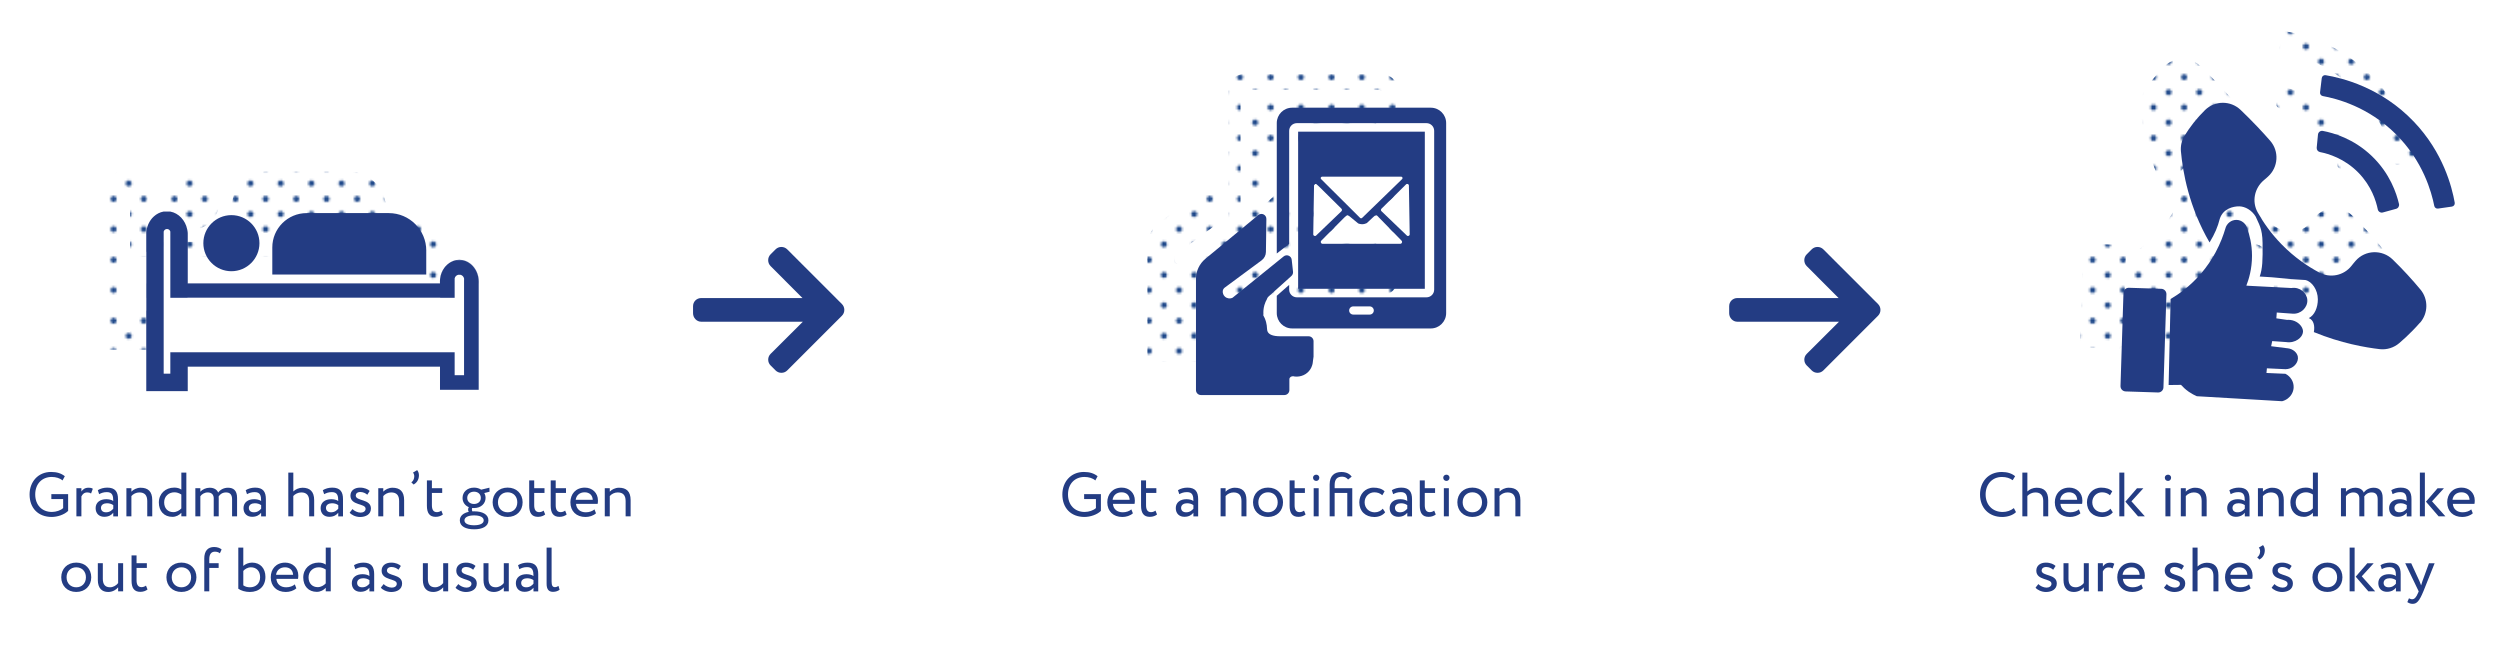 <?xml version="1.0" encoding="UTF-8"?>
<svg xmlns="http://www.w3.org/2000/svg" xmlns:xlink="http://www.w3.org/1999/xlink" viewBox="0 0 1000 267">
  <defs>
    <style>
      .cls-1 {
        fill: #1d4789;
      }

      .cls-2 {
        fill: none;
      }

      .cls-3 {
        fill: #233c83;
      }

      .cls-4 {
        fill: #016352;
      }

      .cls-5 {
        fill: url(#Blue);
      }
    </style>
    <pattern id="Blue" x="0" y="0" width="28.8" height="28.8" patternTransform="translate(-2612.83 -7133.97) scale(.84)" patternUnits="userSpaceOnUse" viewBox="0 0 28.8 28.8">
      <g>
        <rect class="cls-2" y="0" width="28.8" height="28.8"/>
        <g>
          <path class="cls-1" d="M25.2,26.64c.8,0,1.44-.64,1.44-1.44s-.64-1.44-1.44-1.44-1.44.64-1.44,1.44.64,1.44,1.44,1.44Z"/>
          <path class="cls-1" d="M10.8,26.64c.8,0,1.44-.64,1.44-1.44s-.65-1.44-1.44-1.44-1.44.64-1.44,1.44.64,1.44,1.44,1.44Z"/>
          <path class="cls-1" d="M25.2,12.24c.8,0,1.44-.65,1.44-1.44s-.64-1.44-1.44-1.44-1.44.64-1.44,1.44.64,1.44,1.44,1.44Z"/>
          <path class="cls-1" d="M10.8,12.24c.8,0,1.44-.65,1.44-1.44s-.65-1.44-1.44-1.44-1.44.64-1.44,1.44.64,1.44,1.44,1.44Z"/>
          <path class="cls-1" d="M3.6,19.44c.79,0,1.44-.64,1.44-1.44s-.65-1.44-1.44-1.44-1.44.64-1.44,1.44.64,1.44,1.44,1.44Z"/>
          <path class="cls-1" d="M18,19.44c.79,0,1.44-.64,1.44-1.44s-.65-1.44-1.44-1.44-1.44.64-1.44,1.44.64,1.44,1.44,1.44Z"/>
          <path class="cls-1" d="M3.6,5.04c.79,0,1.44-.64,1.44-1.44s-.65-1.44-1.44-1.44-1.44.64-1.44,1.44.64,1.44,1.44,1.44Z"/>
          <path class="cls-1" d="M18,5.04c.79,0,1.44-.64,1.44-1.44s-.65-1.44-1.44-1.44-1.44.64-1.44,1.44.64,1.44,1.44,1.44Z"/>
        </g>
      </g>
    </pattern>
  </defs>
  <g id="text">
    <g>
      <path class="cls-3" d="M433.64,197.64h6.72v6.72c-1.55,1.55-4.37,2.42-6.55,2.42-5.45,0-8.87-3.55-8.87-9,0-5.02,3.37-9,8.6-9,2.37,0,4.07.58,5.5,1.7l-.92,1.7c-1.02-.92-2.65-1.4-4.32-1.4-3.9,0-6.6,2.77-6.6,7s2.7,7,6.67,7c1.65,0,3.57-.65,4.5-1.55v-3.6h-4.72v-2Z"/>
      <path class="cls-3" d="M453.16,205.32c-1.1,1-2.72,1.47-4.22,1.47-3.65,0-6.02-2.32-6.02-5.87,0-3.27,2.1-5.87,5.8-5.87,2.9,0,5.22,2.05,5.22,5.15,0,.55-.05,1-.12,1.35h-8.65c.17,2.12,1.72,3.37,3.92,3.37,1.45,0,2.72-.5,3.45-1.17l.62,1.57ZM445.04,199.92h6.82c-.1-1.85-1.3-3-3.25-3-2.05,0-3.35,1.28-3.57,3Z"/>
      <path class="cls-3" d="M456.42,192.17h2v3.12h4.12v1.87h-4.12v4.9c0,1.77.57,2.8,2,2.8.77,0,1.37-.33,1.77-.62l.62,1.55c-.6.5-1.62.95-2.87.95-2.52,0-3.52-1.6-3.52-4.47v-10.1Z"/>
      <path class="cls-3" d="M471.19,196.07c1-.62,2.35-1.02,3.75-1.02,3.2,0,4.32,1.67,4.32,4.6v6.9h-1.9v-1.45c-.67.85-1.75,1.62-3.6,1.62-2.05,0-3.45-1.3-3.45-3.47,0-2.3,1.82-3.57,4.25-3.57.88,0,2.05.17,2.8.72,0-2.1-.32-3.55-2.55-3.55-1.37,0-2.2.35-3.1.82l-.52-1.6ZM477.36,203.47v-1.42c-.7-.5-1.55-.75-2.52-.75-1.2,0-2.4.55-2.4,1.85,0,1.08.73,1.77,2.02,1.77,1.47,0,2.32-.77,2.9-1.45Z"/>
      <path class="cls-3" d="M488.24,195.29h2v1.37c.77-.85,2.2-1.57,3.67-1.57,2.92,0,4.67,1.42,4.67,4.95v6.5h-2v-6.12c0-2.35-1.07-3.45-3.17-3.45-1.27,0-2.45.62-3.17,1.45v8.12h-2v-11.25Z"/>
      <path class="cls-3" d="M507.21,195.04c3.6,0,6,2.5,6,5.87s-2.4,5.87-6,5.87-6-2.5-6-5.87,2.4-5.87,6-5.87ZM507.21,204.92c2.25,0,3.87-1.6,3.87-4s-1.62-4-3.87-4-3.87,1.62-3.87,4,1.62,4,3.87,4Z"/>
      <path class="cls-3" d="M515.84,192.17h2v3.12h4.12v1.87h-4.12v4.9c0,1.77.57,2.8,2,2.8.77,0,1.37-.33,1.77-.62l.62,1.55c-.6.5-1.62.95-2.87.95-2.52,0-3.52-1.6-3.52-4.47v-10.1Z"/>
      <path class="cls-3" d="M526.51,189.87c.62,0,1.22.47,1.22,1.2,0,.83-.6,1.3-1.22,1.3-.7,0-1.3-.47-1.3-1.3,0-.72.6-1.2,1.3-1.2ZM525.47,195.29h2v11.25h-2v-11.25Z"/>
      <path class="cls-3" d="M538.91,197.17h-5.05v9.37h-2v-12.77c0-3.42,1.87-4.97,4.7-4.97,2.22,0,3.42.92,4.12,1.85l-1.45,1.17c-.47-.62-1.22-1.15-2.35-1.15-1.92,0-3.02.92-3.02,3.32v1.3h7.05v11.25h-2v-9.37Z"/>
      <path class="cls-3" d="M554.06,204.92c-.95,1.22-2.6,1.88-4.32,1.88-3.57,0-6.02-2.32-6.02-5.87,0-3.27,2.4-5.87,5.7-5.87,1.8,0,3.37.42,4.42,1.47l-.92,1.57c-.95-.87-2.05-1.17-3.22-1.17-2.02,0-3.85,1.62-3.85,4s1.83,4,4.05,4c1.35,0,2.47-.6,3.22-1.45l.95,1.45Z"/>
      <path class="cls-3" d="M556.74,196.07c1-.62,2.35-1.02,3.75-1.02,3.2,0,4.32,1.67,4.32,4.6v6.9h-1.9v-1.45c-.67.85-1.75,1.62-3.6,1.62-2.05,0-3.45-1.3-3.45-3.47,0-2.3,1.82-3.57,4.25-3.57.87,0,2.05.17,2.8.72,0-2.1-.33-3.55-2.55-3.55-1.38,0-2.2.35-3.1.82l-.52-1.6ZM562.91,203.47v-1.42c-.7-.5-1.55-.75-2.52-.75-1.2,0-2.4.55-2.4,1.85,0,1.08.72,1.77,2.02,1.77,1.47,0,2.33-.77,2.9-1.45Z"/>
      <path class="cls-3" d="M567.91,192.17h2v3.12h4.12v1.87h-4.12v4.9c0,1.77.58,2.8,2,2.8.77,0,1.37-.33,1.77-.62l.62,1.55c-.6.5-1.62.95-2.87.95-2.52,0-3.52-1.6-3.52-4.47v-10.1Z"/>
      <path class="cls-3" d="M578.59,189.87c.62,0,1.22.47,1.22,1.2,0,.83-.6,1.3-1.22,1.3-.7,0-1.3-.47-1.3-1.3,0-.72.6-1.2,1.3-1.2ZM577.54,195.29h2v11.25h-2v-11.25Z"/>
      <path class="cls-3" d="M588.94,195.04c3.6,0,6,2.5,6,5.87s-2.4,5.87-6,5.87-6-2.5-6-5.87,2.4-5.87,6-5.87ZM588.94,204.92c2.25,0,3.87-1.6,3.87-4s-1.62-4-3.87-4-3.87,1.62-3.87,4,1.62,4,3.87,4Z"/>
      <path class="cls-3" d="M597.81,195.29h2v1.37c.78-.85,2.2-1.57,3.67-1.57,2.92,0,4.67,1.42,4.67,4.95v6.5h-2v-6.12c0-2.35-1.07-3.45-3.17-3.45-1.28,0-2.45.62-3.17,1.45v8.12h-2v-11.25Z"/>
    </g>
    <g>
      <path class="cls-3" d="M20.53,197.64h6.72v6.72c-1.55,1.55-4.37,2.42-6.55,2.42-5.45,0-8.87-3.55-8.87-9,0-5.02,3.37-9,8.6-9,2.37,0,4.07.58,5.5,1.7l-.92,1.7c-1.02-.92-2.65-1.4-4.32-1.4-3.9,0-6.6,2.77-6.6,7s2.7,7,6.67,7c1.65,0,3.57-.65,4.5-1.55v-3.6h-4.72v-2Z"/>
      <path class="cls-3" d="M30.56,195.29h2v1.32c.58-.85,1.4-1.52,2.82-1.52.92,0,1.37.15,1.75.42l-.7,1.88c-.55-.33-.85-.42-1.52-.42-1.3,0-1.92.77-2.35,1.6v7.97h-2v-11.25Z"/>
      <path class="cls-3" d="M39.13,196.07c1-.62,2.35-1.02,3.75-1.02,3.2,0,4.32,1.67,4.32,4.6v6.9h-1.9v-1.45c-.67.85-1.75,1.62-3.6,1.62-2.05,0-3.45-1.3-3.45-3.47,0-2.3,1.82-3.57,4.25-3.57.88,0,2.05.17,2.8.72,0-2.1-.32-3.55-2.55-3.55-1.37,0-2.2.35-3.1.82l-.52-1.6ZM45.31,203.47v-1.42c-.7-.5-1.55-.75-2.52-.75-1.2,0-2.4.55-2.4,1.85,0,1.08.73,1.77,2.02,1.77,1.47,0,2.32-.77,2.9-1.45Z"/>
      <path class="cls-3" d="M50.56,195.29h2v1.37c.77-.85,2.2-1.57,3.67-1.57,2.92,0,4.67,1.42,4.67,4.95v6.5h-2v-6.12c0-2.35-1.07-3.45-3.17-3.45-1.27,0-2.45.62-3.17,1.45v8.12h-2v-11.25Z"/>
      <path class="cls-3" d="M72.53,205.12c-.82.9-2.05,1.62-3.57,1.62-3.3,0-5.42-2.27-5.42-5.75s2.6-5.95,6.15-5.95c1.2,0,2.07.25,2.85.8v-6.8h2v17.5h-2v-1.42ZM72.53,203.37v-5.57c-.95-.6-1.85-.88-2.77-.88-2.22,0-4.1,1.55-4.1,4.02s1.57,3.92,3.67,3.92c1.3,0,2.5-.72,3.2-1.5Z"/>
      <path class="cls-3" d="M94.83,206.54h-2v-6.82c0-1.85-.8-2.75-2.42-2.75-1.35,0-2.42.7-2.95,1.62.03.2.03.55.03.8v7.15h-2v-7.25c0-1.38-.83-2.32-2.4-2.32-1.3,0-2.37.7-2.95,1.52v8.05h-2v-11.25h2v1.42c.83-.97,2.27-1.62,3.72-1.62,1.75,0,2.97.77,3.4,1.95.8-1.15,2.25-1.95,3.95-1.95,2.07,0,3.62,1,3.62,4.07v7.37Z"/>
      <path class="cls-3" d="M98.28,196.07c1-.62,2.35-1.02,3.75-1.02,3.2,0,4.32,1.67,4.32,4.6v6.9h-1.9v-1.45c-.67.85-1.75,1.62-3.6,1.62-2.05,0-3.45-1.3-3.45-3.47,0-2.3,1.82-3.57,4.25-3.57.88,0,2.05.17,2.8.72,0-2.1-.32-3.55-2.55-3.55-1.37,0-2.2.35-3.1.82l-.52-1.6ZM104.46,203.47v-1.42c-.7-.5-1.55-.75-2.52-.75-1.2,0-2.4.55-2.4,1.85,0,1.08.73,1.77,2.02,1.77,1.47,0,2.32-.77,2.9-1.45Z"/>
      <path class="cls-3" d="M115.33,189.04h2v7.55c.83-.85,2.25-1.5,3.67-1.5,2.92,0,4.67,1.47,4.67,5v6.45h-2v-6.17c0-2.25-1.07-3.4-3.15-3.4-1.25,0-2.5.62-3.2,1.42v8.15h-2v-17.5Z"/>
      <path class="cls-3" d="M129.13,196.07c1-.62,2.35-1.02,3.75-1.02,3.2,0,4.32,1.67,4.32,4.6v6.9h-1.9v-1.45c-.67.85-1.75,1.62-3.6,1.62-2.05,0-3.45-1.3-3.45-3.47,0-2.3,1.82-3.57,4.25-3.57.88,0,2.05.17,2.8.72,0-2.1-.32-3.55-2.55-3.55-1.37,0-2.2.35-3.1.82l-.52-1.6ZM135.31,203.47v-1.42c-.7-.5-1.55-.75-2.52-.75-1.2,0-2.4.55-2.4,1.85,0,1.08.73,1.77,2.02,1.77,1.47,0,2.32-.77,2.9-1.45Z"/>
      <path class="cls-3" d="M140.18,198.22c0-1.97,1.6-3.17,3.82-3.17,1.85,0,3.2.67,3.87,1.32l-.95,1.53c-.67-.6-1.65-1.1-2.82-1.1s-1.8.65-1.8,1.4c0,2.37,6.07,1.25,6.07,5.2,0,2.38-2.1,3.4-4.35,3.4-1.82,0-3.62-.95-4.15-1.75l1.12-1.42c.65.75,2.12,1.42,3.25,1.42,1.05,0,2-.52,2-1.55,0-2.27-6.07-1.15-6.07-5.27Z"/>
      <path class="cls-3" d="M151.31,195.29h2v1.37c.78-.85,2.2-1.57,3.67-1.57,2.92,0,4.67,1.42,4.67,4.95v6.5h-2v-6.12c0-2.35-1.07-3.45-3.17-3.45-1.28,0-2.45.62-3.17,1.45v8.12h-2v-11.25Z"/>
      <path class="cls-3" d="M166.86,188.05c.42.45.72,1.25.72,2.05,0,1.97-1.1,3.15-2.12,3.72l-.92-.88c.77-.55,1.17-1.45,1.17-2.42,0-.62-.23-1.17-.53-1.47l1.67-1Z"/>
      <path class="cls-3" d="M170.76,192.17h2v3.12h4.12v1.87h-4.12v4.9c0,1.77.58,2.8,2,2.8.77,0,1.37-.33,1.77-.62l.62,1.55c-.6.5-1.62.95-2.87.95-2.52,0-3.52-1.6-3.52-4.47v-10.1Z"/>
      <path class="cls-3" d="M187.51,204.74c-.2-.25-.27-.6-.27-.92,0-.35.1-.7.3-.95-1.6-.65-2.52-2.05-2.52-3.7,0-2.25,1.77-4.12,4.6-4.12,1.1,0,2.08.3,2.85.82l3.3-.8.05,1.62-2.12.53c.35.57.53,1.25.53,1.95,0,2.25-1.83,4.05-4.6,4.05-.25,0-.5,0-.75-.03-.1.2-.12.43-.12.62,0,.28.07.55.22.75.22,0,.45-.03.67-.03,3.27,0,5.72,1.17,5.72,3.62s-2.45,3.57-5.72,3.57-5.72-1.12-5.72-3.57c0-1.83,1.45-2.97,3.6-3.42ZM189.63,210.11c2.32,0,3.85-.67,3.85-1.95s-1.45-2-3.85-2-3.85.75-3.85,2,1.53,1.95,3.85,1.95ZM189.61,201.59c1.58,0,2.72-.97,2.72-2.42s-1.05-2.5-2.72-2.5-2.72,1.1-2.72,2.5,1.07,2.42,2.72,2.42Z"/>
      <path class="cls-3" d="M203.05,195.04c3.6,0,6,2.5,6,5.87s-2.4,5.87-6,5.87-6-2.5-6-5.87,2.4-5.87,6-5.87ZM203.05,204.92c2.25,0,3.87-1.6,3.87-4s-1.62-4-3.87-4-3.87,1.62-3.87,4,1.62,4,3.87,4Z"/>
      <path class="cls-3" d="M211.68,192.17h2v3.12h4.12v1.87h-4.12v4.9c0,1.77.58,2.8,2,2.8.77,0,1.37-.33,1.77-.62l.62,1.55c-.6.5-1.62.95-2.87.95-2.52,0-3.52-1.6-3.52-4.47v-10.1Z"/>
      <path class="cls-3" d="M220.28,192.17h2v3.12h4.12v1.87h-4.12v4.9c0,1.77.58,2.8,2,2.8.77,0,1.37-.33,1.77-.62l.62,1.55c-.6.5-1.62.95-2.87.95-2.52,0-3.52-1.6-3.52-4.47v-10.1Z"/>
      <path class="cls-3" d="M238.4,205.32c-1.1,1-2.72,1.47-4.22,1.47-3.65,0-6.02-2.32-6.02-5.87,0-3.27,2.1-5.87,5.8-5.87,2.9,0,5.22,2.05,5.22,5.15,0,.55-.05,1-.12,1.35h-8.65c.18,2.12,1.72,3.37,3.92,3.37,1.45,0,2.72-.5,3.45-1.17l.62,1.57ZM230.28,199.92h6.82c-.1-1.85-1.3-3-3.25-3-2.05,0-3.35,1.28-3.57,3Z"/>
      <path class="cls-3" d="M241.91,195.29h2v1.37c.78-.85,2.2-1.57,3.67-1.57,2.92,0,4.67,1.42,4.67,4.95v6.5h-2v-6.12c0-2.35-1.07-3.45-3.17-3.45-1.28,0-2.45.62-3.17,1.45v8.12h-2v-11.25Z"/>
      <path class="cls-3" d="M30.5,225.04c3.6,0,6,2.5,6,5.87s-2.4,5.87-6,5.87-6-2.5-6-5.87,2.4-5.87,6-5.87ZM30.5,234.92c2.25,0,3.87-1.6,3.87-4s-1.62-4-3.87-4-3.87,1.62-3.87,4,1.62,4,3.87,4Z"/>
      <path class="cls-3" d="M49.25,236.54h-2v-1.6c-.77.95-2.2,1.85-3.97,1.85-2.5,0-4.15-1.5-4.15-4.8v-6.7h2v6.25c0,2.12.85,3.37,2.9,3.37,1.3,0,2.52-.77,3.22-1.67v-7.95h2v11.25Z"/>
      <path class="cls-3" d="M52.62,222.17h2v3.12h4.12v1.87h-4.12v4.9c0,1.77.57,2.8,2,2.8.77,0,1.37-.33,1.77-.62l.62,1.55c-.6.5-1.62.95-2.87.95-2.52,0-3.52-1.6-3.52-4.47v-10.1Z"/>
      <path class="cls-3" d="M72.57,225.04c3.6,0,6,2.5,6,5.87s-2.4,5.87-6,5.87-6-2.5-6-5.87,2.4-5.87,6-5.87ZM72.57,234.92c2.25,0,3.87-1.6,3.87-4s-1.62-4-3.87-4-3.87,1.62-3.87,4,1.62,4,3.87,4Z"/>
      <path class="cls-3" d="M81.7,223.47c0-3.12,1.45-4.67,3.95-4.67,1.35,0,2.42.45,3,1l-.7,1.52c-.47-.4-1.12-.65-1.97-.65-1.42,0-2.27.92-2.27,3.02v1.6h3.75v1.87h-3.75v9.37h-2v-13.07Z"/>
      <path class="cls-3" d="M95.32,219.04h2v7.32c.8-.72,2.15-1.32,3.5-1.32,3.35,0,5.35,2.37,5.35,5.7,0,3.7-2.47,6.05-6.25,6.05-1.8,0-3.52-.53-4.6-1.3v-16.45ZM97.32,228.37v5.77c.9.6,1.72.77,2.7.77,2.27,0,4.02-1.5,4.02-4.02s-1.5-3.97-3.67-3.97c-1.3,0-2.5.75-3.05,1.45Z"/>
      <path class="cls-3" d="M118.54,235.32c-1.1,1-2.72,1.47-4.22,1.47-3.65,0-6.02-2.32-6.02-5.87,0-3.27,2.1-5.87,5.8-5.87,2.9,0,5.22,2.05,5.22,5.15,0,.55-.05,1-.12,1.35h-8.65c.17,2.12,1.72,3.37,3.92,3.37,1.45,0,2.72-.5,3.45-1.17l.62,1.57ZM110.42,229.92h6.82c-.1-1.85-1.3-3-3.25-3-2.05,0-3.35,1.28-3.57,3Z"/>
      <path class="cls-3" d="M130.29,235.12c-.82.9-2.05,1.62-3.57,1.62-3.3,0-5.42-2.27-5.42-5.75s2.6-5.95,6.15-5.95c1.2,0,2.07.25,2.85.8v-6.8h2v17.5h-2v-1.42ZM130.29,233.37v-5.57c-.95-.6-1.85-.88-2.77-.88-2.22,0-4.1,1.55-4.1,4.02s1.57,3.92,3.67,3.92c1.3,0,2.5-.72,3.2-1.5Z"/>
      <path class="cls-3" d="M141.6,226.07c1-.62,2.35-1.02,3.75-1.02,3.2,0,4.32,1.67,4.32,4.6v6.9h-1.9v-1.45c-.67.85-1.75,1.62-3.6,1.62-2.05,0-3.45-1.3-3.45-3.47,0-2.3,1.82-3.57,4.25-3.57.87,0,2.05.17,2.8.72,0-2.1-.33-3.55-2.55-3.55-1.38,0-2.2.35-3.1.82l-.52-1.6ZM147.77,233.47v-1.42c-.7-.5-1.55-.75-2.52-.75-1.2,0-2.4.55-2.4,1.85,0,1.08.72,1.77,2.02,1.77,1.47,0,2.33-.77,2.9-1.45Z"/>
      <path class="cls-3" d="M152.65,228.22c0-1.97,1.6-3.17,3.82-3.17,1.85,0,3.2.67,3.87,1.32l-.95,1.53c-.67-.6-1.65-1.1-2.82-1.1s-1.8.65-1.8,1.4c0,2.37,6.07,1.25,6.07,5.2,0,2.38-2.1,3.4-4.35,3.4-1.82,0-3.62-.95-4.15-1.75l1.12-1.42c.65.75,2.12,1.42,3.25,1.42,1.05,0,2-.52,2-1.55,0-2.27-6.07-1.15-6.07-5.27Z"/>
      <path class="cls-3" d="M179.27,236.54h-2v-1.6c-.78.95-2.2,1.85-3.97,1.85-2.5,0-4.15-1.5-4.15-4.8v-6.7h2v6.25c0,2.12.85,3.37,2.9,3.37,1.3,0,2.52-.77,3.22-1.67v-7.95h2v11.25Z"/>
      <path class="cls-3" d="M182.52,228.22c0-1.97,1.6-3.17,3.82-3.17,1.85,0,3.2.67,3.87,1.32l-.95,1.53c-.67-.6-1.65-1.1-2.82-1.1s-1.8.65-1.8,1.4c0,2.37,6.07,1.25,6.07,5.2,0,2.38-2.1,3.4-4.35,3.4-1.82,0-3.62-.95-4.15-1.75l1.12-1.42c.65.75,2.12,1.42,3.25,1.42,1.05,0,2-.52,2-1.55,0-2.27-6.07-1.15-6.07-5.27Z"/>
      <path class="cls-3" d="M203.52,236.54h-2v-1.6c-.78.95-2.2,1.85-3.97,1.85-2.5,0-4.15-1.5-4.15-4.8v-6.7h2v6.25c0,2.12.85,3.37,2.9,3.37,1.3,0,2.52-.77,3.22-1.67v-7.95h2v11.25Z"/>
      <path class="cls-3" d="M207.22,226.07c1-.62,2.35-1.02,3.75-1.02,3.2,0,4.32,1.67,4.32,4.6v6.9h-1.9v-1.45c-.67.85-1.75,1.62-3.6,1.62-2.05,0-3.45-1.3-3.45-3.47,0-2.3,1.82-3.57,4.25-3.57.87,0,2.05.17,2.8.72,0-2.1-.33-3.55-2.55-3.55-1.38,0-2.2.35-3.1.82l-.52-1.6ZM213.39,233.47v-1.42c-.7-.5-1.55-.75-2.52-.75-1.2,0-2.4.55-2.4,1.85,0,1.08.72,1.77,2.02,1.77,1.47,0,2.33-.77,2.9-1.45Z"/>
      <path class="cls-3" d="M218.64,219.04h2v13.6c0,1.53.38,2.22,1.33,2.22.55,0,1.05-.25,1.42-.5l.45,1.53c-.6.47-1.47.85-2.65.85-1.7,0-2.55-1.03-2.55-3.2v-14.5Z"/>
    </g>
    <g>
      <path class="cls-3" d="M806.4,204.84c-1.17,1.2-3.35,1.95-5.52,1.95-5.25,0-8.87-3.55-8.87-9,0-5.02,3.25-9,8.72-9,2.25,0,4.07.62,5.32,1.7l-.98,1.6c-1.15-.85-2.5-1.3-4.32-1.3-3.8,0-6.5,2.85-6.5,7s2.77,7,6.82,7c1.67,0,3.27-.57,4.47-1.55l.85,1.6Z"/>
      <path class="cls-3" d="M808.95,189.04h2v7.55c.83-.85,2.25-1.5,3.67-1.5,2.92,0,4.67,1.47,4.67,5v6.45h-2v-6.17c0-2.25-1.08-3.4-3.15-3.4-1.25,0-2.5.62-3.2,1.42v8.15h-2v-17.5Z"/>
      <path class="cls-3" d="M832.17,205.32c-1.1,1-2.72,1.47-4.22,1.47-3.65,0-6.02-2.32-6.02-5.87,0-3.27,2.1-5.87,5.8-5.87,2.9,0,5.22,2.05,5.22,5.15,0,.55-.05,1-.12,1.35h-8.65c.17,2.12,1.72,3.37,3.92,3.37,1.45,0,2.72-.5,3.45-1.17l.62,1.57ZM824.05,199.92h6.82c-.1-1.85-1.3-3-3.25-3-2.05,0-3.35,1.28-3.57,3Z"/>
      <path class="cls-3" d="M845.12,204.92c-.95,1.22-2.6,1.88-4.32,1.88-3.57,0-6.02-2.32-6.02-5.87,0-3.27,2.4-5.87,5.7-5.87,1.8,0,3.37.42,4.42,1.47l-.92,1.57c-.95-.87-2.05-1.17-3.22-1.17-2.02,0-3.85,1.62-3.85,4s1.82,4,4.05,4c1.35,0,2.47-.6,3.22-1.45l.95,1.45Z"/>
      <path class="cls-3" d="M847.73,189.04h2v17.5h-2v-17.5ZM852.57,200.52l5.37,6.02h-2.72l-5.07-5.87,4.65-5.37h2.55l-4.77,5.22Z"/>
      <path class="cls-3" d="M867.22,189.87c.62,0,1.22.47,1.22,1.2,0,.83-.6,1.3-1.22,1.3-.7,0-1.3-.47-1.3-1.3,0-.72.6-1.2,1.3-1.2ZM866.17,195.29h2v11.25h-2v-11.25Z"/>
      <path class="cls-3" d="M872.32,195.29h2v1.37c.77-.85,2.2-1.57,3.67-1.57,2.92,0,4.67,1.42,4.67,4.95v6.5h-2v-6.12c0-2.35-1.08-3.45-3.17-3.45-1.27,0-2.45.62-3.17,1.45v8.12h-2v-11.25Z"/>
      <path class="cls-3" d="M891.75,196.07c1-.62,2.35-1.02,3.75-1.02,3.2,0,4.32,1.67,4.32,4.6v6.9h-1.9v-1.45c-.67.85-1.75,1.62-3.6,1.62-2.05,0-3.45-1.3-3.45-3.47,0-2.3,1.82-3.57,4.25-3.57.87,0,2.05.17,2.8.72,0-2.1-.33-3.55-2.55-3.55-1.38,0-2.2.35-3.1.82l-.53-1.6ZM897.92,203.47v-1.42c-.7-.5-1.55-.75-2.52-.75-1.2,0-2.4.55-2.4,1.85,0,1.08.72,1.77,2.02,1.77,1.47,0,2.33-.77,2.9-1.45Z"/>
      <path class="cls-3" d="M903.17,195.29h2v1.37c.78-.85,2.2-1.57,3.67-1.57,2.92,0,4.67,1.42,4.67,4.95v6.5h-2v-6.12c0-2.35-1.07-3.45-3.17-3.45-1.28,0-2.45.62-3.17,1.45v8.12h-2v-11.25Z"/>
      <path class="cls-3" d="M925.15,205.12c-.83.9-2.05,1.62-3.57,1.62-3.3,0-5.42-2.27-5.42-5.75s2.6-5.95,6.15-5.95c1.2,0,2.07.25,2.85.8v-6.8h2v17.5h-2v-1.42ZM925.15,203.37v-5.57c-.95-.6-1.85-.88-2.77-.88-2.22,0-4.1,1.55-4.1,4.02s1.58,3.92,3.67,3.92c1.3,0,2.5-.72,3.2-1.5Z"/>
      <path class="cls-3" d="M953.07,206.54h-2v-6.82c0-1.85-.8-2.75-2.42-2.75-1.35,0-2.42.7-2.95,1.62.03.2.03.55.03.8v7.15h-2v-7.25c0-1.38-.82-2.32-2.4-2.32-1.3,0-2.37.7-2.95,1.52v8.05h-2v-11.25h2v1.42c.83-.97,2.27-1.62,3.72-1.62,1.75,0,2.97.77,3.4,1.95.8-1.15,2.25-1.95,3.95-1.95,2.08,0,3.62,1,3.62,4.07v7.37Z"/>
      <path class="cls-3" d="M956.52,196.07c1-.62,2.35-1.02,3.75-1.02,3.2,0,4.32,1.67,4.32,4.6v6.9h-1.9v-1.45c-.67.85-1.75,1.62-3.6,1.62-2.05,0-3.45-1.3-3.45-3.47,0-2.3,1.82-3.57,4.25-3.57.87,0,2.05.17,2.8.72,0-2.1-.33-3.55-2.55-3.55-1.38,0-2.2.35-3.1.82l-.52-1.6ZM962.7,203.47v-1.42c-.7-.5-1.55-.75-2.52-.75-1.2,0-2.4.55-2.4,1.85,0,1.08.72,1.77,2.02,1.77,1.47,0,2.33-.77,2.9-1.45Z"/>
      <path class="cls-3" d="M967.95,189.04h2v17.5h-2v-17.5ZM972.8,200.52l5.37,6.02h-2.72l-5.07-5.87,4.65-5.37h2.55l-4.77,5.22Z"/>
      <path class="cls-3" d="M989.12,205.32c-1.1,1-2.72,1.47-4.22,1.47-3.65,0-6.02-2.32-6.02-5.87,0-3.27,2.1-5.87,5.8-5.87,2.9,0,5.22,2.05,5.22,5.15,0,.55-.05,1-.12,1.35h-8.65c.18,2.12,1.72,3.37,3.92,3.37,1.45,0,2.72-.5,3.45-1.17l.62,1.57ZM981,199.92h6.82c-.1-1.85-1.3-3-3.25-3-2.05,0-3.35,1.28-3.57,3Z"/>
      <path class="cls-3" d="M814.53,228.22c0-1.97,1.6-3.17,3.82-3.17,1.85,0,3.2.67,3.87,1.32l-.95,1.53c-.67-.6-1.65-1.1-2.82-1.1s-1.8.65-1.8,1.4c0,2.37,6.07,1.25,6.07,5.2,0,2.38-2.1,3.4-4.35,3.4-1.82,0-3.62-.95-4.15-1.75l1.12-1.42c.65.75,2.12,1.42,3.25,1.42,1.05,0,2-.52,2-1.55,0-2.27-6.07-1.15-6.07-5.27Z"/>
      <path class="cls-3" d="M835.52,236.54h-2v-1.6c-.78.95-2.2,1.85-3.97,1.85-2.5,0-4.15-1.5-4.15-4.8v-6.7h2v6.25c0,2.12.85,3.37,2.9,3.37,1.3,0,2.52-.77,3.22-1.67v-7.95h2v11.25Z"/>
      <path class="cls-3" d="M839.15,225.29h2v1.32c.57-.85,1.4-1.52,2.82-1.52.92,0,1.37.15,1.75.42l-.7,1.88c-.55-.33-.85-.42-1.53-.42-1.3,0-1.92.77-2.35,1.6v7.97h-2v-11.25Z"/>
      <path class="cls-3" d="M857.15,235.32c-1.1,1-2.72,1.47-4.22,1.47-3.65,0-6.02-2.32-6.02-5.87,0-3.27,2.1-5.87,5.8-5.87,2.9,0,5.22,2.05,5.22,5.15,0,.55-.05,1-.12,1.35h-8.65c.17,2.12,1.72,3.37,3.92,3.37,1.45,0,2.72-.5,3.45-1.17l.62,1.57ZM849.03,229.92h6.82c-.1-1.85-1.3-3-3.25-3-2.05,0-3.35,1.28-3.57,3Z"/>
      <path class="cls-3" d="M865.9,228.22c0-1.97,1.6-3.17,3.82-3.17,1.85,0,3.2.67,3.87,1.32l-.95,1.53c-.67-.6-1.65-1.1-2.82-1.1s-1.8.65-1.8,1.4c0,2.37,6.07,1.25,6.07,5.2,0,2.38-2.1,3.4-4.35,3.4-1.82,0-3.62-.95-4.15-1.75l1.12-1.42c.65.75,2.12,1.42,3.25,1.42,1.05,0,2-.52,2-1.55,0-2.27-6.07-1.15-6.07-5.27Z"/>
      <path class="cls-3" d="M877.03,219.04h2v7.55c.83-.85,2.25-1.5,3.67-1.5,2.92,0,4.67,1.47,4.67,5v6.45h-2v-6.17c0-2.25-1.08-3.4-3.15-3.4-1.25,0-2.5.62-3.2,1.42v8.15h-2v-17.5Z"/>
      <path class="cls-3" d="M900.25,235.32c-1.1,1-2.72,1.47-4.22,1.47-3.65,0-6.02-2.32-6.02-5.87,0-3.27,2.1-5.87,5.8-5.87,2.9,0,5.22,2.05,5.22,5.15,0,.55-.05,1-.12,1.35h-8.65c.17,2.12,1.72,3.37,3.92,3.37,1.45,0,2.72-.5,3.45-1.17l.62,1.57ZM892.12,229.92h6.82c-.1-1.85-1.3-3-3.25-3-2.05,0-3.35,1.28-3.57,3Z"/>
      <path class="cls-3" d="M905.2,218.05c.42.45.72,1.25.72,2.05,0,1.97-1.1,3.15-2.12,3.72l-.92-.88c.77-.55,1.17-1.45,1.17-2.42,0-.62-.23-1.17-.53-1.47l1.67-1Z"/>
      <path class="cls-3" d="M908.97,228.22c0-1.97,1.6-3.17,3.82-3.17,1.85,0,3.2.67,3.87,1.32l-.95,1.53c-.67-.6-1.65-1.1-2.82-1.1s-1.8.65-1.8,1.4c0,2.37,6.07,1.25,6.07,5.2,0,2.38-2.1,3.4-4.35,3.4-1.82,0-3.62-.95-4.15-1.75l1.12-1.42c.65.75,2.12,1.42,3.25,1.42,1.05,0,2-.52,2-1.55,0-2.27-6.07-1.15-6.07-5.27Z"/>
      <path class="cls-3" d="M930.97,225.04c3.6,0,6,2.5,6,5.87s-2.4,5.87-6,5.87-6-2.5-6-5.87,2.4-5.87,6-5.87ZM930.97,234.92c2.25,0,3.87-1.6,3.87-4s-1.62-4-3.87-4-3.87,1.62-3.87,4,1.62,4,3.87,4Z"/>
      <path class="cls-3" d="M939.85,219.04h2v17.5h-2v-17.5ZM944.7,230.52l5.37,6.02h-2.72l-5.07-5.87,4.65-5.37h2.55l-4.77,5.22Z"/>
      <path class="cls-3" d="M952.2,226.07c1-.62,2.35-1.02,3.75-1.02,3.2,0,4.32,1.67,4.32,4.6v6.9h-1.9v-1.45c-.67.85-1.75,1.62-3.6,1.62-2.05,0-3.45-1.3-3.45-3.47,0-2.3,1.82-3.57,4.25-3.57.87,0,2.05.17,2.8.72,0-2.1-.33-3.55-2.55-3.55-1.38,0-2.2.35-3.1.82l-.52-1.6ZM958.37,233.47v-1.42c-.7-.5-1.55-.75-2.52-.75-1.2,0-2.4.55-2.4,1.85,0,1.08.72,1.77,2.02,1.77,1.47,0,2.33-.77,2.9-1.45Z"/>
      <path class="cls-3" d="M969.35,236.54c-1.65,4.02-2.7,5-4.3,5-.85,0-1.53-.3-2.12-.7l.65-1.52c.37.17.8.38,1.25.38.95,0,1.65-.75,2.4-2.55l.25-.6-5.4-11.25h2.4l3.3,7.15c.25.57.45,1.12.67,1.7.15-.55.33-1.12.53-1.72l2.6-7.12h2.27l-4.5,11.25Z"/>
    </g>
  </g>
  <g id="icons_dots" data-name="icons dots">
    <g>
      <g>
        <path class="cls-5" d="M951.79,111.55c-.89,1.02-1.84,2.06-2.86,3.09-1.82,1.88-3.64,3.55-5.37,5.03-2.17,1.86-5,2.75-7.83,2.43-5.68-.66-15.46-2.34-26.35-6.82.41-2.3.06-4.73-1.96-5.58-.03,0-.07,0-.1,0,2.34-1.12,3.66-4.26,3.66-7.53-.02-3.77-2.33-7.14-4.99-7.72-7.07-.3-11.19-1.1-18.26-1.4,1.12-3.26,1.22-6.54,1.14-13.36-.08-6.14-1.58-7.7-2.75-10.59-1.53-2.58-4.23-4.08-6.54-4.12-2.47-.04-6.54.92-7.84,5.03-.8,3.15-1.95,5.92-4.08,9.41-8.31-14.29-10.7-28.16-11.45-36.43-.2-2.19.3-4.38,1.45-6.25,1.03-1.68,2.23-3.43,3.65-5.23,1.49-1.88,3.02-3.55,4.53-5.03,3.94-3.87,10.24-3.89,14.23-.09,2.17,2.08,4.38,4.28,6.61,6.62,1.84,1.93,3.58,3.85,5.23,5.73,3.67,4.2,3.27,10.57-.85,14.32-.17.16-.35.32-.53.48-.38.33-.75.65-1.12.96-3.8,3.18-4.92,8.58-2.49,12.9,2.23,3.98,5.33,8.47,9.63,12.85,5.1,5.21,10.43,8.78,15.03,11.22,4.38,2.32,9.81,1.2,12.87-2.71.2-.27.43-.54.65-.82.32-.4.65-.78.97-1.15,3.84-4.42,10.64-4.63,14.84-.55,1.93,1.88,3.91,3.9,5.89,6.05,1.87,2.03,3.61,4.02,5.24,5.99,3.2,3.87,3.11,9.5-.2,13.28Z"/>
        <path class="cls-5" d="M910.52,41.5c-.08.85.49,1.61,1.32,1.77,3.33.65,9.79,2.53,15.39,8.27,5.2,5.33,7.04,11.31,7.72,14.64.19.93,1.13,1.5,2.04,1.24l5.28-1.45c.86-.23,1.37-1.1,1.16-1.97-.96-4.12-3.56-12.14-10.86-19.14-7.27-6.97-15.37-9.26-19.6-10.06-.95-.18-1.84.5-1.94,1.46l-.51,5.24Z"/>
        <path class="cls-5" d="M912.54,13.7l-.68,5.69c-.08.7.39,1.35,1.08,1.48,5.57,1.02,18.1,4.23,29.15,15.15,10.98,10.85,14.36,23.24,15.46,28.8.14.7.8,1.16,1.51,1.06,1.85-.26,3.69-.53,5.54-.79.76-.11,1.27-.82,1.13-1.57-1.13-6.37-4.62-20.07-16.3-32.34-13.18-13.85-28.88-17.57-35.34-18.65-.76-.13-1.46.41-1.55,1.17Z"/>
      </g>
      <g>
        <path class="cls-5" d="M894.54,107.58l-.16,2.21c.93.13,1.85.26,2.78.4.37.05.75.1,1.11.16.12.02.23.03.35.05.18,0,.37-.02.55-.02,2.42,0,4.33,1.27,5.26,2.74.44.7.66,1.44.61,2.1-.14,2.17-3.03,4.64-6.74,4.06l-5.58-.39-.42,2.05c2.1.26,4.22.53,6.32.8.11,0,.21.02.31.03,2.12.25,3.75,1.7,4.05,3.35.09.52.05,1.09-.12,1.62-.54,1.76-2.34,3.35-4.78,3.39l-7.48-.35-.17,1.86c2.54.11,5.07.22,7.6.33,2.06,1.07,3.34,3.17,3.27,5.39,0,.13,0,.24-.02.37-.08.84-.35,1.66-.78,2.38-.8,1.37-2.16,2.41-3.81,2.83-11.37-.67-22.76-1.33-34.13-2-.92-.4-2.02-.96-3.18-1.76-1.36-.95-2.39-1.95-3.13-2.78-1.66.02-3.31.04-4.96.06.27-11.46.53-22.93.79-34.4,3.28-1.94,7.71-5.06,11.92-9.9,2.59-2.97,4.56-5.97,6.07-8.77,1.99-3.69,3.18-7.04,3.89-9.45.5-2.11,2.42-3.59,4.53-3.53,1.97.06,3.7,1.44,4.23,3.39.87,2.43,1.92,6.23,1.92,10.98,0,5.27-1.28,9.42-2.27,11.94,6.01.31,12.02.63,18.04.94,3.28-.55,6.21,1.9,6.36,4.81.16,2.95-2.56,5.72-5.91,5.45-2.11-.15-4.23-.3-6.33-.46v.13Z"/>
        <path class="cls-5" d="M850.41,100.12l-.06,1.92-.59,18.35v.14l-.54,16.87c-.04,1.11-.92,1.98-2.01,2.03h-.16l-12.97-.42c-1.16-.04-2.07-1-2.04-2.16l1.19-37.27c.04-1.15,1.01-2.07,2.16-2.03l11.76.37,1.22.04c1.16.04,2.07,1.01,2.04,2.17Z"/>
      </g>
    </g>
    <g>
      <path class="cls-5" d="M87.69,80.65c0,6.19-5.04,11.22-11.22,11.22s-11.22-5.03-11.22-11.22,5.03-11.22,11.22-11.22,11.22,5.03,11.22,11.22Z"/>
      <path class="cls-5" d="M59.01,96.71v.06h100.89v-.06H59.01Z"/>
      <path class="cls-5" d="M154.41,83.63v9.56h-61.58v-10.82c0-7.58,6.16-13.74,13.75-13.74h32.84c8.27,0,15,6.73,15,15Z"/>
      <path class="cls-5" d="M159.9,94.95v.39c.01-.15.03-.29.05-.43.18-1.59.74-3.05,1.58-4.25-.86,1.21-1.44,2.68-1.63,4.29ZM165.73,95.16c0,.13.01.26.04.38v-.77c-.03.12-.04.26-.04.39ZM167.64,93.24c-.16,0-.33.02-.48.06h.97c-.15-.04-.32-.06-.49-.06ZM169.55,95c0-.08-.01-.16-.02-.23v.77c.02-.12.03-.25.03-.38,0-.05,0-.11-.01-.16Z"/>
      <path class="cls-5" d="M42.42,84.12v23.51h.05v-23.51h-.05Z"/>
      <path class="cls-5" d="M168.81,87.39c-.38-.06-.76-.09-1.15-.09s-.78.03-1.16.09c-.76.13-1.49.38-2.16.75-.57.3-1.1.68-1.58,1.12.48-.44,1.02-.81,1.59-1.11.66-.34,1.37-.59,2.11-.71h2.31c3.74.62,6.62,4.27,6.62,8.66v.84c.01-.06.02-.11.02-.17.02-.23.02-.47.02-.71,0-4.39-2.88-8.04-6.62-8.67ZM169.55,95c0-.08-.01-.16-.02-.23v.77c.02-.12.03-.25.03-.38,0-.05,0-.11-.01-.16ZM167.64,93.24c-.16,0-.33.02-.48.06h.29c.07-.01.14-.01.21-.01s.14,0,.21.01h.26c-.15-.04-.32-.06-.49-.06ZM165.73,95.16c0,.13.01.26.04.38v-.77c-.03.12-.04.26-.04.39ZM159.88,96.06c0,.2,0,.4.02.6v-1.32c-.02.23-.02.48-.02.72Z"/>
      <path class="cls-5" d="M42.4,76.48v7.64h.02v-7.94c-.01.1-.02.2-.02.3ZM42.4,107.63v16.12h.02v-16.12h-.02ZM49.38,117.44v6.31h.01v-6.31h-.01ZM51.92,67.99h-2.48s-.09.02-.13.03h2.73s-.08-.02-.12-.03ZM59.01,76.55v20.22h.02v-19.47c0-.25,0-.5-.02-.75ZM59.01,102.44v.07h.02v-.07h-.02Z"/>
      <path class="cls-5" d="M58.82,102.44v.07h.19v-.07h-.19Z"/>
      <path class="cls-5" d="M168.77,87.44h-2.31c-.74.12-1.45.37-2.11.71-.57.3-1.11.67-1.59,1.11-.23.2-.45.42-.65.66-.2.23-.4.48-.58.74-.84,1.2-1.4,2.66-1.58,4.25-.02.14-.04.28-.05.43v1.43H59.01v-20.22c-.31-4.33-3.22-7.84-6.97-8.53h-2.73c-1.45.27-2.76.95-3.85,1.93-.25.22-.48.46-.7.71-1.24,1.42-2.08,3.29-2.32,5.37,0,.05-.02.1-.02.15v7.94h.05v23.51h-.05v32.2h16.59v-9.78h6.46v-5.74h-13.43v8.55h-2.66v-56.84c.16-.6.69-1.04,1.33-1.04s1.18.44,1.33,1.04v26.49h6.78v-.07h101.15v.07h5.8v-6.97c-.03-.12-.04-.25-.04-.38s.01-.27.04-.39c.14-.71.69-1.29,1.39-1.47.15-.04.32-.06.48-.06.17,0,.34.02.49.06.37.1.7.3.95.59.22.24.38.55.45.88.01.07.02.15.02.23.01.05.01.11.01.16,0,.13-.01.26-.03.38v23.58h5.86v-23.02c0-4.39-2.88-8.04-6.62-8.66Z"/>
      <path class="cls-5" d="M165.77,94.76v.77c-.03-.12-.04-.25-.04-.39s.01-.26.04-.39Z"/>
      <path class="cls-5" d="M168.14,93.3h-.97c.16-.05.32-.07.49-.07s.33.02.49.07Z"/>
      <path class="cls-5" d="M169.57,95.15c0,.13-.01.26-.04.39v-.77c.02.13.04.26.04.39Z"/>
      <path class="cls-5" d="M175.39,96.77v.17c.01-.06.02-.11.02-.17h-.02ZM58.82,102.44v.07h101.15v-.07H58.82ZM42.42,96.77v5.74h.05v-5.74h-.05Z"/>
    </g>
    <g>
      <g>
        <path class="cls-5" d="M487.68,119.45c-.55-.96-.14-1.91-.72-4.03-.32-1.18-.78-2.09-1.1-2.65,0-.07,0-.15.01-.24,0-.08.02-.16.04-.24-.06-.87-.03-2.14.38-3.59.28-.97.65-1.76.99-2.35.03-.14.1-.34.22-.56.1-.17.23-.33.38-.47l9.23-8.31c.47-.43.71-1.06.64-1.69l-.53-4.8c-.17-1.56-2-2.31-3.22-1.32l-20.44,16.53c-1.02.49-2.23.31-3.05-.44-.62-.57-.93-1.38-.87-2.2.04-.57.35-1.08.8-1.42,4.92-3.63,9.84-7.26,14.75-10.9,1.06-.79,1.7-2.02,1.72-3.35l.18-13.21c.02-1.69-1.94-2.63-3.24-1.55l-21.14,17.48c-2.39,1.98-3.78,4.92-3.78,8.03v44.5c0,1.09.89,1.98,1.98,1.98h33.4c1.09,0,1.98-.89,1.98-1.98v-4.09c-.02-.19-.02-.56.21-.88.36-.52,1.16-.73,1.95-.46.42.05,2.97.29,5.07-1.56,1.6-1.4,1.99-3.18,2.09-3.74.05-.41.1-.82.15-1.23.06-.48.13-.95.2-1.41v-6.18c0-1.09-.89-1.98-1.98-1.98h-11.07c-3.52.04-4.76-.86-5.24-1.7Z"/>
        <path class="cls-5" d="M554.21,86.03v3.67l4.79,4.9v-3.97l-4.79-4.6ZM554.21,97.53v4.97c0,1.69-1.38,3.07-3.07,3.07h-51.86c-1.7,0-3.07-1.38-3.07-3.07v-1.92l-4.96,4.38v6.92c0,.68.11,1.33.32,1.94.55,1.67,1.8,3.02,3.4,3.71.74.31,1.56.49,2.42.49h55.47c2.02,0,3.82-.98,4.93-2.49.76-1.02,1.21-2.29,1.21-3.65v-14.35h-4.79ZM521.83,109.2h6.59c.9,0,1.64.73,1.64,1.63s-.74,1.64-1.64,1.64h-6.59c-.91,0-1.64-.73-1.64-1.64s.73-1.63,1.64-1.63ZM554.21,78.08v3.8l4.79-4.74v-3.71l-4.79,4.65ZM552.86,29.71h-55.47c-3.39,0-6.14,2.75-6.14,6.14v52.19l4.96-3.85v-45.22c0-1.7,1.37-3.07,3.07-3.07h51.86c1.69,0,3.07,1.37,3.07,3.07v10.29h4.79v-13.41c0-3.39-2.75-6.14-6.14-6.14ZM554.21,52.66v18h4.79v-18h-4.79Z"/>
      </g>
      <path class="cls-5" d="M499.78,39.29v62.88h50.69v-4.64h-21.41c-.67,0-1-.81-.53-1.28l9.92-9.97c.27-.28.71-.3,1.01-.05l3.74,3.08c.07.05.14.1.22.13.33.11.81.24,1.39.25.8,0,1.43-.22,1.8-.4.08-.03.14-.07.2-.13,1.01-.95,2.03-1.91,3.05-2.86.17-.16.4-.23.61-.19v-4.4l-5.63,5.46c-.22.21-.57.21-.79,0l-3.09-3.08c-.1.06-.22.09-.35.09h-3.84c-.03.11-.08.22-.17.3l-10.16,9.75c-.43.41-1.15.1-1.14-.5l.15-9.55h-15.85c-.67,0-1.01-.81-.54-1.28l1.65-1.66,4.96-4.98v-3.74l-4.96,4.77-3.73,3.58c-.44.41-1.16.1-1.15-.5l.32-19.5c.01-.59.73-.88,1.15-.47l3.41,3.38,4.96,4.91v-3.76l-4.96-4.94-1.73-1.72c-.36-.35-.1-.96.4-.96h6.29v-4.97c0-1.7,1.38-3.07,3.07-3.07h31.73v-9.97h-50.69ZM525.38,73.8c-.22.22-.58.22-.8,0l-5.33-5.31v4.26c.24-.1.53-.06.75.11l3.74,3.09c.06.05.14.09.21.12.33.12.81.25,1.4.25.08,0,.16,0,.23,0l.03-2.08c.01-.6.73-.89,1.15-.47l1.34,1.33c.66-.62,1.31-1.23,1.96-1.85l-1.61-1.61c-.24-.24-.21-.59-.01-.79l-3.06,2.96ZM519.25,52.66v4.64h21.74c.51,0,.76.62.4.97l-12.87,12.49c.09-.06.2-.1.33-.1h4.06c-.01-.18.06-.38.2-.52l9.84-9.75c.42-.41,1.14-.12,1.15.47l.16,9.8h6.21v-18h-31.22Z"/>
    </g>
  </g>
  <g id="icon_solid" data-name="icon solid">
    <path class="cls-4" d="M71.5,141.24s.02-.02.04-.03"/>
    <path class="cls-3" d="M336.75,121.6l-21.85-21.85c-.62-.62-1.46-.97-2.34-.97s-1.72.34-2.34.97l-1.98,1.98c-.62.62-.97,1.45-.97,2.34s.34,1.75.97,2.37l12.75,12.78h-40.5c-1.83,0-3.27,1.43-3.27,3.26v2.81c0,1.83,1.44,3.4,3.27,3.4h40.65l-12.89,12.85c-.62.62-.97,1.43-.97,2.32s.34,1.71.97,2.33l1.98,1.98c.62.62,1.45.96,2.34.96s1.72-.34,2.34-.97l21.85-21.85c.63-.63.97-1.46.97-2.35,0-.89-.34-1.73-.97-2.35Z"/>
    <path class="cls-3" d="M751.2,121.6l-21.85-21.85c-.62-.62-1.46-.97-2.34-.97s-1.72.34-2.34.97l-1.98,1.98c-.62.62-.97,1.45-.97,2.34s.34,1.75.97,2.37l12.75,12.78h-40.5c-1.83,0-3.27,1.43-3.27,3.26v2.81c0,1.83,1.44,3.4,3.27,3.4h40.65l-12.89,12.85c-.62.62-.97,1.43-.97,2.32s.34,1.71.97,2.33l1.98,1.98c.62.62,1.45.96,2.34.96s1.72-.34,2.34-.97l21.85-21.85c.63-.63.97-1.46.97-2.35,0-.89-.34-1.73-.97-2.35Z"/>
    <g>
      <path class="cls-3" d="M103.78,97.27c0,6.19-5.04,11.22-11.22,11.22s-11.22-5.03-11.22-11.22,5.03-11.22,11.22-11.22,11.22,5.03,11.22,11.22Z"/>
      <path class="cls-3" d="M75.1,113.32v.07h100.9v-.07h-100.9Z"/>
      <path class="cls-3" d="M170.5,100.24v9.56h-61.58v-10.82c0-7.58,6.16-13.74,13.75-13.74h32.84c8.27,0,15,6.73,15,15Z"/>
      <path class="cls-3" d="M176,111.57v.38c0-.14.02-.28.04-.42.19-1.7.81-3.23,1.74-4.48-.95,1.25-1.59,2.81-1.78,4.52ZM181.82,111.77c0,.13.01.26.04.39v-.78c-.03.13-.04.26-.04.39ZM183.74,109.85c-.17,0-.34.02-.49.07h.97c-.15-.05-.32-.07-.48-.07ZM185.62,111.38v.78c.02-.13.03-.26.03-.39s-.01-.26-.03-.39Z"/>
      <path class="cls-3" d="M58.51,100.73v23.51h.05v-23.51h-.05Z"/>
      <path class="cls-3" d="M184.9,104.01c-.38-.07-.76-.1-1.15-.1s-.78.03-1.16.1c-.88.15-1.72.47-2.48.93.75-.44,1.57-.75,2.44-.89h2.31c3.74.63,6.62,4.27,6.62,8.66v.84s.02-.11.02-.16c.02-.24.02-.48.02-.72,0-4.39-2.88-8.03-6.62-8.66ZM185.62,111.38v.78c.02-.13.03-.26.03-.39s-.01-.26-.03-.39ZM183.74,109.85c-.17,0-.34.02-.49.07h.29c.07-.01.14-.02.21-.02s.14,0,.21.02h.26c-.15-.05-.32-.07-.48-.07ZM181.82,111.77c0,.13.01.26.04.39v-.78c-.03.13-.04.26-.04.39ZM175.97,112.67c0,.21,0,.41.02.61v.04s0,.04.01.07v-1.44c-.03.24-.03.48-.03.72Z"/>
      <path class="cls-3" d="M58.49,93.1v7.63h.02v-7.94c-.01.1-.02.2-.02.31ZM58.49,124.24v16.12h.02v-16.12h-.02ZM65.47,134.06v6.3h0v-6.3h0ZM68.01,84.61h-2.48s-.09.02-.13.02h2.73s-.08-.01-.12-.02ZM75.1,93.17v20.22h.02v-19.47c0-.26,0-.51-.02-.75ZM75.1,119.05v.07h.02v-.07h-.02Z"/>
      <path class="cls-3" d="M74.91,140.92h0s.19,0,.19,0h0s-.19,0-.19,0ZM74.91,119.05v.07h.19v-.07h-.19Z"/>
      <path class="cls-3" d="M184.86,104.05h-2.31c-.87.14-1.69.45-2.44.89-.15.09-.3.18-.44.28-.29.2-.56.42-.82.65-.23.21-.45.43-.65.66-.14.17-.28.34-.42.52-.93,1.25-1.55,2.78-1.74,4.48-.02.14-.04.28-.04.42v1.44h-100.9v-20.22c-.04-.48-.1-.95-.21-1.4-.75-3.67-3.42-6.52-6.76-7.14h-2.73c-1.45.27-2.76.95-3.85,1.94-.25.22-.48.45-.7.7-.78.9-1.4,1.98-1.82,3.17-.01.02-.01.04-.02.07-.23.67-.39,1.39-.48,2.13-.01.05-.02.1-.02.15v7.94h.05v23.51h-.05v32.2h16.59v-9.78h100.9v9.27h15.48v-43.22c0-4.39-2.88-8.03-6.62-8.66ZM185.62,112.16v37.91h-3.76v-9.15h-5.8s-101.15,0-101.15,0h0s-6.78,0-6.78,0v8.56h-2.66v-56.85c.16-.59.69-1.03,1.33-1.03s1.18.44,1.33,1.03v26.49h6.78v-.07h101.15v.07h5.8v-6.96c-.03-.13-.04-.26-.04-.39s.01-.26.04-.39c.14-.71.69-1.28,1.39-1.46.15-.05.32-.07.49-.07.16,0,.33.02.48.07.7.18,1.25.75,1.4,1.46.02.13.03.26.03.39s-.01.26-.03.39Z"/>
      <path class="cls-3" d="M181.86,111.38v.77c-.03-.12-.04-.25-.04-.39s.01-.26.04-.39Z"/>
      <path class="cls-3" d="M184.23,109.91h-.97c.16-.05.32-.07.49-.07s.33.02.49.07Z"/>
      <path class="cls-3" d="M185.66,111.77c0,.13-.01.26-.04.39v-.77c.02.13.04.26.04.39Z"/>
      <path class="cls-3" d="M191.48,113.39v.16s.02-.11.02-.16h-.02ZM74.91,119.05v.07h101.15v-.07h-101.15ZM58.51,113.39v5.73h.05v-5.73h-.05ZM74.91,140.92h0s101.15,0,101.15,0h0s-101.15,0-101.15,0Z"/>
    </g>
    <g>
      <g>
        <path class="cls-3" d="M507.14,132.82c-.55-.96-.14-1.91-.72-4.03-.32-1.18-.78-2.09-1.1-2.65,0-.07,0-.15.01-.24,0-.08.02-.16.04-.24-.06-.87-.03-2.14.38-3.59.28-.97.65-1.76.99-2.35.03-.14.1-.34.22-.56.1-.17.23-.33.38-.47l9.23-8.31c.47-.43.71-1.06.64-1.69l-.53-4.8c-.17-1.56-2-2.31-3.22-1.32l-20.44,16.53c-1.02.49-2.23.31-3.05-.44-.62-.57-.93-1.38-.87-2.2.04-.57.35-1.08.8-1.42,4.92-3.63,9.84-7.26,14.75-10.9,1.06-.79,1.7-2.02,1.72-3.35l.18-13.21c.02-1.69-1.94-2.63-3.24-1.55l-21.14,17.48c-2.39,1.98-3.78,4.92-3.78,8.03v44.5c0,1.09.89,1.98,1.98,1.98h33.4c1.09,0,1.98-.89,1.98-1.98v-4.09c-.02-.19-.02-.56.21-.88.36-.52,1.16-.73,1.95-.46.42.05,2.97.29,5.07-1.56,1.6-1.4,1.99-3.18,2.09-3.74.05-.41.1-.82.15-1.23.06-.48.13-.95.2-1.41v-6.18c0-1.09-.89-1.98-1.98-1.98h-11.07c-3.52.04-4.76-.86-5.24-1.7Z"/>
        <path class="cls-3" d="M572.32,43.08h-55.47c-3.39,0-6.14,2.74-6.14,6.14v52.18l4.96-3.85v-45.22c0-1.7,1.38-3.07,3.07-3.07h51.86c1.7,0,3.07,1.37,3.07,3.07v63.53c0,1.69-1.37,3.07-3.07,3.07h-51.86c-.85,0-1.62-.35-2.18-.91-.55-.56-.89-1.31-.89-2.16v-1.92l-4.62,4.08-.34.3v6.92c0,3.39,2.75,6.14,6.14,6.14h55.47c3.39,0,6.14-2.75,6.14-6.14V49.22c0-3.4-2.75-6.14-6.14-6.14ZM547.89,125.83h-6.6c-.9,0-1.63-.73-1.63-1.63s.73-1.64,1.63-1.64h6.6c.9,0,1.63.74,1.63,1.64s-.73,1.63-1.63,1.63Z"/>
      </g>
      <path class="cls-3" d="M544.1,60.86c-.01-.59-.73-.88-1.15-.47l-9.84,9.75c-.14.14-.21.34-.2.52h11.35l-.16-9.8ZM519.25,52.66v62.87h50.68v-62.87h-50.68ZM560.45,70.66c.51,0,.77.62.4.97l-1.85,1.8-4.79,4.65-3.74,3.63-5.63,5.46c-.22.21-.57.21-.79,0l-3.09-3.08-10.9-10.84-1.61-1.61c-.24-.24-.21-.59-.01-.79.02-.03.05-.05.08-.08.09-.06.2-.1.33-.1h31.6ZM525.58,76.31l.03-2.08c.01-.6.73-.89,1.15-.47l1.34,1.33,8.5,8.41c.18.18.24.44.17.67-.03.11-.08.22-.17.3l-10.16,9.75c-.43.41-1.15.1-1.14-.5l.15-9.55.13-7.86ZM560.07,97.53h-31.01c-.67,0-1-.81-.53-1.28l9.92-9.97c.27-.28.71-.3,1.01-.05l3.74,3.08c.07.05.14.1.22.13.33.11.81.24,1.39.25.8,0,1.43-.22,1.8-.4.08-.03.14-.07.2-.13,1.01-.95,2.03-1.91,3.05-2.86.17-.16.4-.23.61-.19.16.02.32.09.44.21l3.3,3.38,4.79,4.9,1.61,1.65c.46.48.13,1.28-.54,1.28ZM562.74,94.22l-3.74-3.59-4.79-4.6-1.63-1.56c-.27-.26-.28-.7-.01-.97l1.64-1.62,4.79-4.74,3.41-3.38c.43-.42,1.15-.13,1.15.47l.32,19.49c.01.6-.71.91-1.14.5ZM540.99,57.3h-21.74v11.19l5.33,5.31c.22.22.58.22.8,0l3.06-2.96s.05-.05.08-.08l12.87-12.49c.36-.35.11-.97-.4-.97ZM544.1,60.86c-.01-.59-.73-.88-1.15-.47l-9.84,9.75c-.14.14-.21.34-.2.52h11.35l-.16-9.8Z"/>
    </g>
    <g>
      <g>
        <path class="cls-3" d="M967.95,129.11c-.89,1.02-1.84,2.06-2.86,3.09-1.82,1.88-3.64,3.55-5.37,5.03-2.17,1.86-5,2.75-7.83,2.43-5.68-.66-15.46-2.34-26.35-6.82.41-2.3.06-4.73-1.96-5.58-.03,0-.07,0-.1,0,2.34-1.12,3.66-4.26,3.66-7.53-.02-3.77-2.33-7.14-4.99-7.72-7.07-.3-11.19-1.1-18.26-1.4,1.12-3.26,1.22-6.54,1.14-13.36-.08-6.14-1.58-7.7-2.75-10.59-1.53-2.58-4.23-4.08-6.54-4.12-2.47-.04-6.54.92-7.84,5.03-.8,3.15-1.95,5.92-4.08,9.41-8.31-14.29-10.7-28.16-11.45-36.43-.2-2.19.3-4.38,1.45-6.25,1.03-1.68,2.23-3.43,3.65-5.23,1.49-1.88,3.02-3.55,4.53-5.03,3.94-3.87,10.24-3.89,14.23-.09,2.17,2.08,4.38,4.28,6.61,6.62,1.84,1.93,3.58,3.85,5.23,5.73,3.67,4.2,3.27,10.57-.85,14.32-.17.16-.35.32-.53.48-.38.33-.75.65-1.12.96-3.8,3.18-4.92,8.58-2.49,12.9,2.23,3.98,5.33,8.47,9.63,12.85,5.1,5.21,10.43,8.78,15.03,11.22,4.38,2.32,9.81,1.2,12.87-2.71.2-.27.43-.54.65-.82.32-.4.65-.78.97-1.15,3.84-4.42,10.64-4.63,14.84-.55,1.93,1.88,3.91,3.9,5.89,6.05,1.87,2.03,3.61,4.02,5.24,5.99,3.2,3.87,3.11,9.5-.2,13.28Z"/>
        <path class="cls-3" d="M926.68,59.06c-.08.85.49,1.61,1.32,1.77,3.33.65,9.79,2.53,15.39,8.27,5.2,5.33,7.04,11.31,7.72,14.64.19.93,1.13,1.5,2.04,1.24l5.28-1.45c.86-.23,1.37-1.1,1.16-1.97-.96-4.12-3.56-12.14-10.86-19.14-7.27-6.97-15.37-9.26-19.6-10.06-.95-.18-1.84.5-1.94,1.46l-.51,5.24Z"/>
        <path class="cls-3" d="M928.7,31.25l-.68,5.69c-.08.7.39,1.35,1.08,1.48,5.57,1.02,18.1,4.23,29.15,15.15,10.98,10.85,14.36,23.24,15.46,28.8.14.7.8,1.16,1.51,1.06,1.85-.26,3.69-.53,5.54-.79.76-.11,1.27-.82,1.13-1.57-1.13-6.37-4.62-20.07-16.3-32.34-13.18-13.85-28.88-17.57-35.34-18.65-.76-.13-1.46.41-1.55,1.17Z"/>
      </g>
      <g>
        <path class="cls-3" d="M910.7,125.13l-.16,2.21c.93.13,1.85.26,2.78.4.37.05.75.1,1.11.16.12.02.23.03.35.05.18,0,.37-.02.55-.02,2.42,0,4.33,1.27,5.26,2.74.44.7.66,1.44.61,2.1-.14,2.17-3.03,4.64-6.74,4.06l-5.58-.39-.42,2.05c2.1.26,4.22.53,6.32.8.11,0,.21.02.31.03,2.12.25,3.75,1.7,4.05,3.35.09.52.05,1.09-.12,1.62-.54,1.76-2.34,3.35-4.78,3.39l-7.48-.35-.17,1.86c2.54.11,5.07.22,7.6.33,2.06,1.07,3.34,3.17,3.27,5.39,0,.13,0,.24-.02.37-.08.84-.35,1.66-.78,2.38-.8,1.37-2.16,2.41-3.81,2.83-11.37-.67-22.76-1.33-34.13-2-.92-.4-2.02-.96-3.18-1.76-1.36-.95-2.39-1.95-3.13-2.78-1.66.02-3.31.04-4.96.06.27-11.46.53-22.93.79-34.4,3.28-1.94,7.71-5.06,11.92-9.9,2.59-2.97,4.56-5.97,6.07-8.77,1.99-3.69,3.18-7.04,3.89-9.45.5-2.11,2.42-3.59,4.53-3.53,1.97.06,3.7,1.44,4.23,3.39.87,2.43,1.92,6.23,1.92,10.98,0,5.27-1.28,9.42-2.27,11.94,6.01.31,12.02.63,18.04.94,3.28-.55,6.21,1.9,6.36,4.81.16,2.95-2.56,5.72-5.91,5.45-2.11-.15-4.23-.3-6.33-.46v.13Z"/>
        <path class="cls-3" d="M866.57,117.68l-.06,1.92-.59,18.35v.14l-.54,16.87c-.04,1.11-.92,1.98-2.01,2.03h-.16l-12.97-.42c-1.16-.04-2.07-1-2.04-2.16l1.19-37.27c.04-1.15,1.01-2.07,2.16-2.03l11.76.37,1.22.04c1.16.04,2.07,1.01,2.04,2.17Z"/>
      </g>
    </g>
  </g>
</svg>